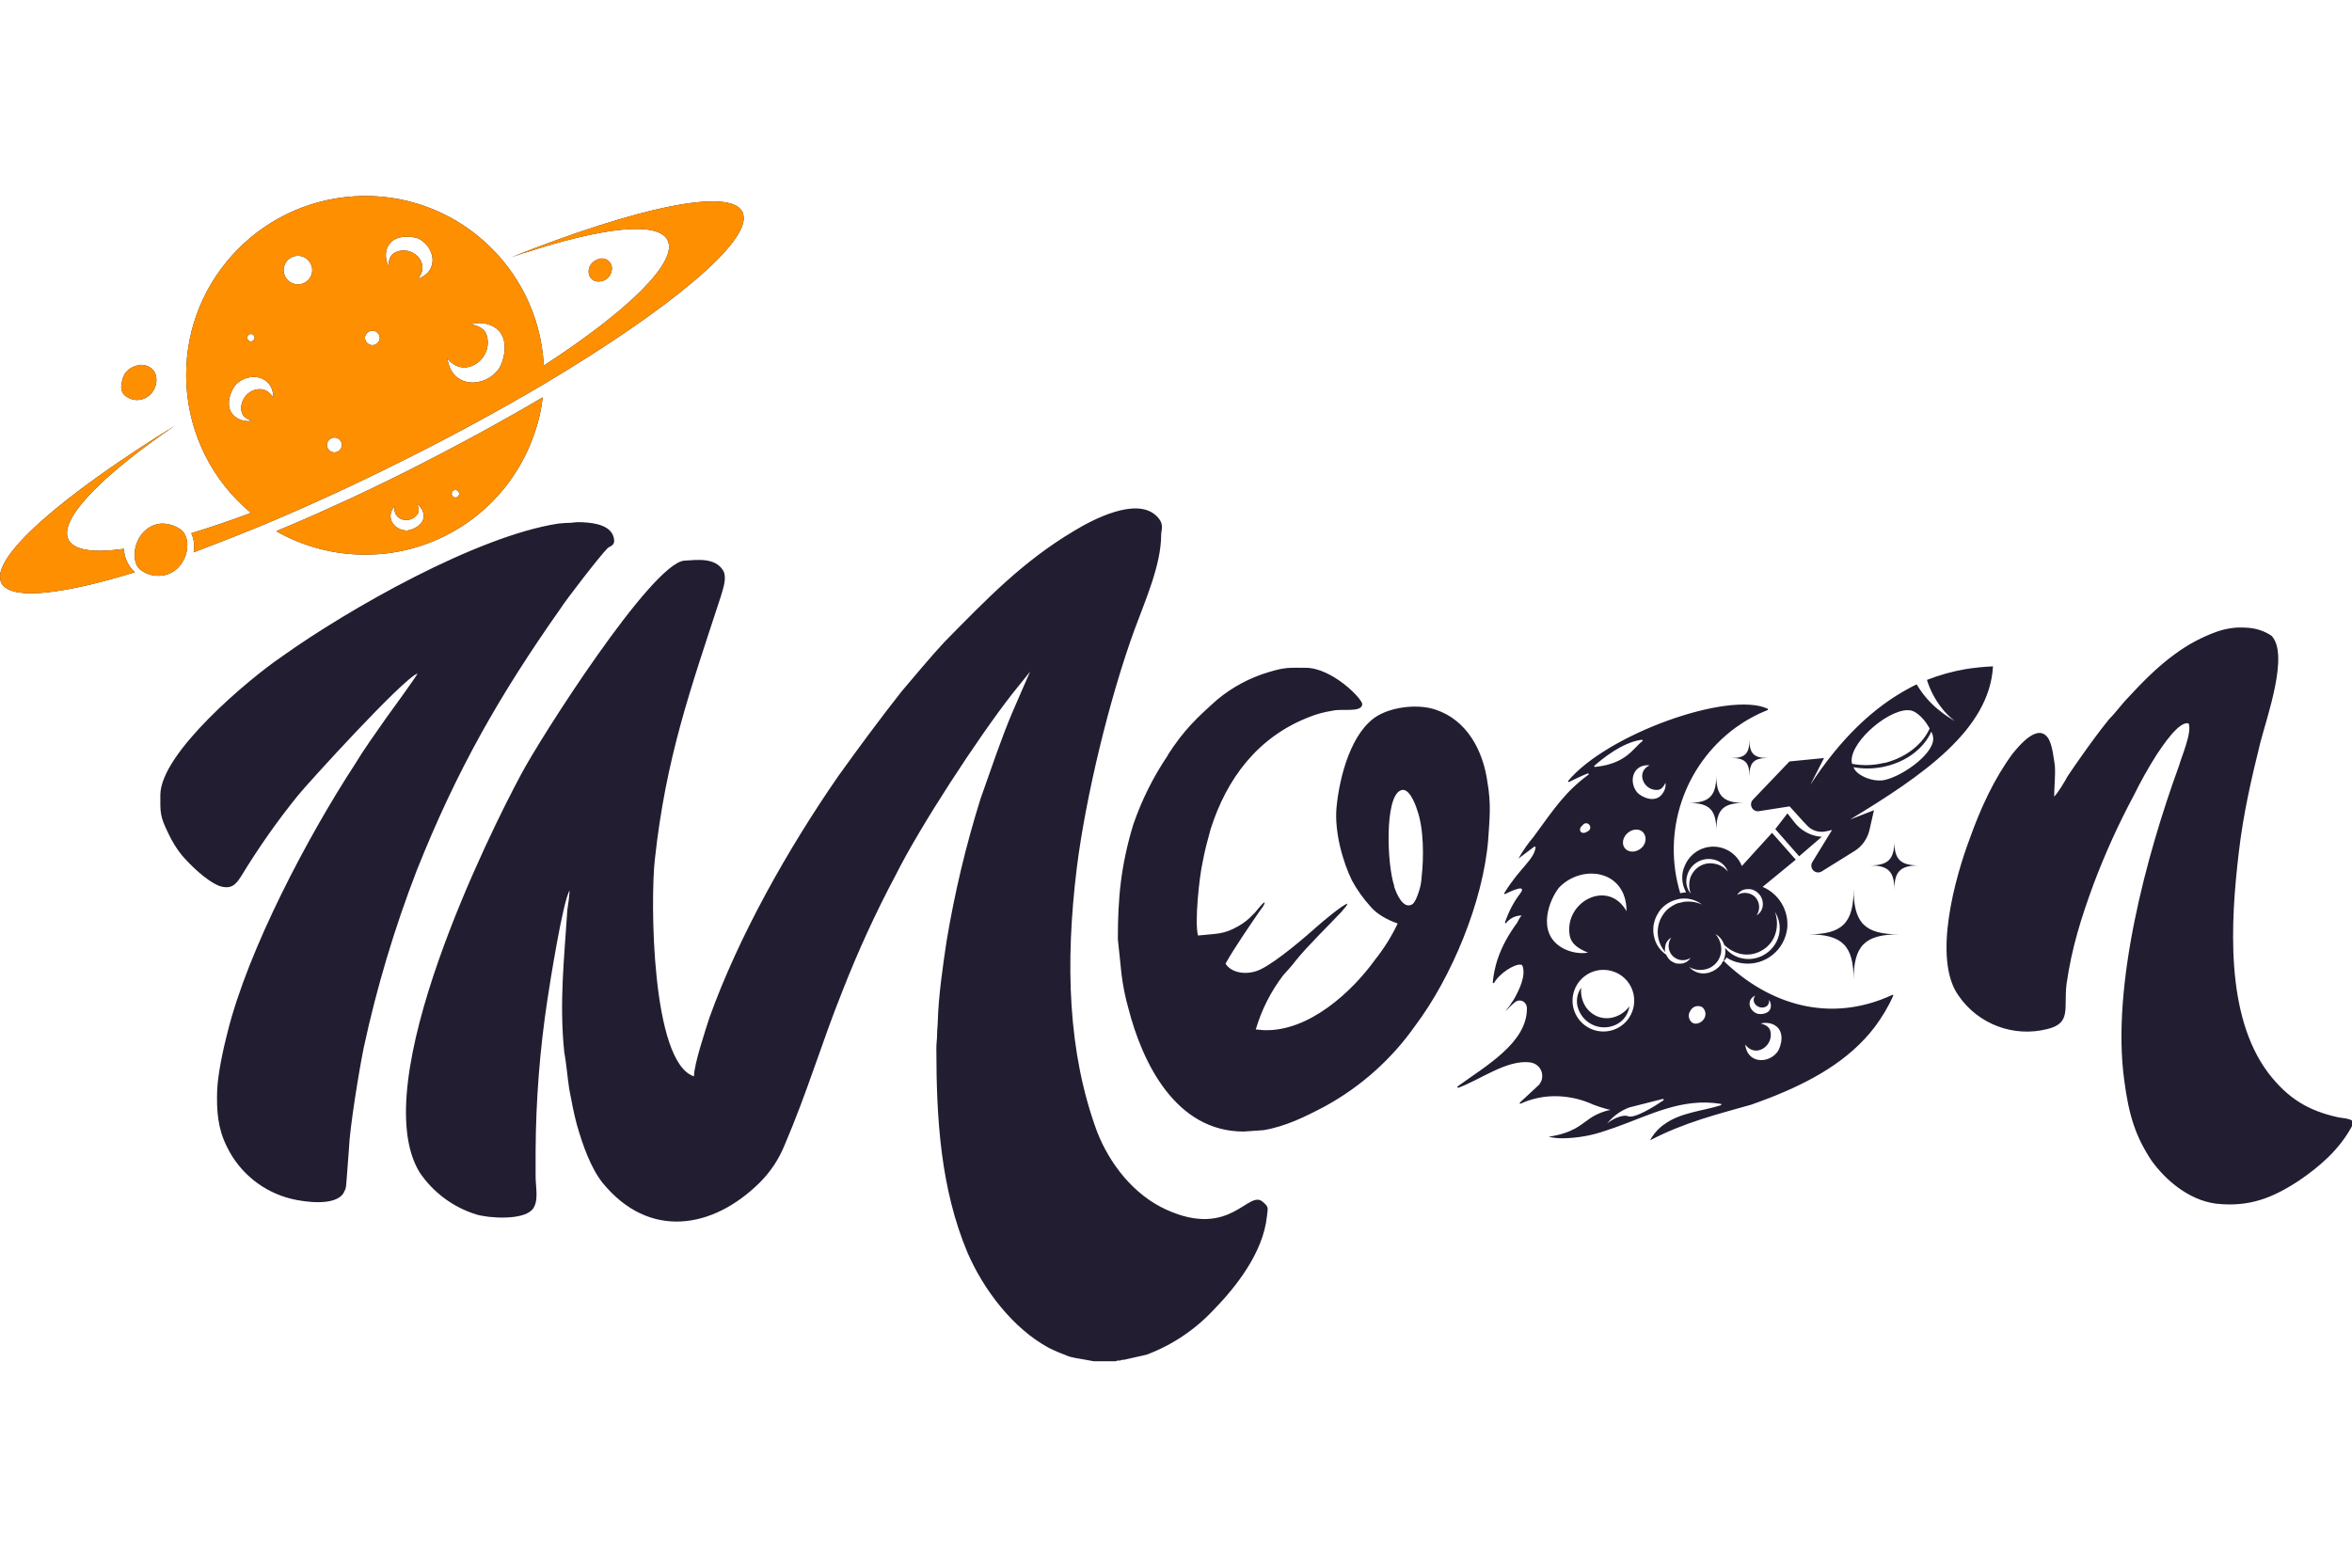 <svg width="36" height="24" viewBox="0 0 36 24" fill="none" xmlns="http://www.w3.org/2000/svg">
<path fill-rule="evenodd" clip-rule="evenodd" d="M9.174 3.962C8.922 4.036 8.981 4.356 9.207 4.305C9.301 4.286 9.368 4.2 9.366 4.104C9.364 4.021 9.292 3.953 9.209 3.957C9.196 3.957 9.185 3.959 9.174 3.962ZM29.068 14.304C28.545 14.304 28.372 14.477 28.372 15.001C28.372 14.477 28.199 14.304 27.676 14.304C28.199 14.304 28.372 14.131 28.372 13.608C28.372 14.133 28.545 14.304 29.068 14.304ZM29.369 13.249C29.087 13.249 28.995 13.343 28.995 13.623C28.995 13.341 28.901 13.249 28.621 13.249C28.899 13.249 28.995 13.155 28.995 12.875C28.993 13.157 29.09 13.249 29.369 13.249ZM26.694 12.292C26.375 12.292 26.27 12.397 26.27 12.717C26.27 12.397 26.165 12.292 25.845 12.292C26.165 12.292 26.27 12.183 26.27 11.867C26.267 12.181 26.375 12.292 26.694 12.292ZM27.055 11.605C26.847 11.605 26.777 11.673 26.777 11.881C26.777 11.673 26.709 11.605 26.502 11.605C26.709 11.605 26.777 11.537 26.777 11.327C26.777 11.537 26.847 11.603 27.055 11.605ZM30.804 11.539C30.522 11.924 30.317 12.367 30.148 12.842C29.934 13.409 29.571 14.676 29.978 15.243C30.279 15.681 30.822 15.885 31.336 15.754C31.71 15.664 31.585 15.436 31.631 15.064C31.71 14.508 31.857 14.044 32.049 13.523C32.224 13.061 32.428 12.61 32.662 12.174C32.767 11.959 32.885 11.751 33.012 11.55C33.09 11.436 33.351 11.031 33.499 11.075C33.556 11.211 33.386 11.594 33.353 11.721C32.854 13.089 32.312 15.097 32.515 16.546C32.583 17.065 32.684 17.396 32.933 17.77C33.136 18.052 33.489 18.37 33.917 18.427C34.427 18.484 34.788 18.337 35.186 18.076C35.517 17.851 35.799 17.601 35.989 17.26L36 17.238V17.155C35.943 17.12 35.875 17.12 35.797 17.107C35.322 17.004 35.016 16.811 34.72 16.428C34.053 15.543 34.143 14.105 34.267 13.052C34.335 12.463 34.46 11.92 34.598 11.364C34.7 10.968 35.04 10.015 34.768 9.733C34.657 9.658 34.528 9.617 34.394 9.61C34.241 9.597 34.088 9.617 33.941 9.667C33.705 9.75 33.484 9.869 33.285 10.017C33.003 10.221 32.754 10.482 32.515 10.742C32.436 10.832 32.368 10.924 32.279 11.014C32.132 11.195 31.984 11.399 31.848 11.592C31.769 11.706 31.712 11.784 31.645 11.887C31.61 11.955 31.487 12.159 31.441 12.194C31.441 12.058 31.463 11.876 31.452 11.719C31.43 11.583 31.417 11.436 31.362 11.322C31.205 11.04 30.899 11.425 30.804 11.539ZM27.464 12.586L27.359 12.452L27.173 12.693L27.538 13.109L27.884 12.811L27.864 12.809C27.707 12.794 27.562 12.713 27.464 12.586ZM27.39 11.657L26.829 12.244C26.79 12.286 26.793 12.351 26.834 12.391C26.858 12.413 26.889 12.424 26.919 12.419L27.392 12.345L27.602 12.577L27.654 12.632C27.729 12.717 27.845 12.752 27.954 12.726L28.042 12.706L27.738 13.201C27.709 13.251 27.727 13.315 27.777 13.343C27.81 13.361 27.847 13.361 27.88 13.343L28.383 13.03C28.501 12.958 28.584 12.84 28.615 12.704L28.683 12.404L28.317 12.546C29.428 11.874 30.452 11.171 30.505 10.201C30.367 10.208 30.227 10.221 30.089 10.243C29.886 10.278 29.687 10.333 29.494 10.409C29.542 10.563 29.616 10.705 29.713 10.83C29.772 10.909 29.842 10.979 29.921 11.038C29.835 10.989 29.755 10.935 29.68 10.873C29.542 10.764 29.426 10.628 29.337 10.477L29.262 10.514L29.225 10.534C28.683 10.823 28.173 11.303 27.709 12.016L27.919 11.605L27.39 11.657ZM28.573 11.911C28.479 11.874 28.394 11.817 28.37 11.745C28.507 11.771 28.65 11.771 28.788 11.747C28.809 11.745 28.831 11.738 28.853 11.734C29.19 11.657 29.45 11.451 29.56 11.202C29.581 11.235 29.59 11.274 29.59 11.314C29.586 11.568 29.059 11.92 28.805 11.948C28.724 11.953 28.648 11.94 28.573 11.911ZM28.829 11.681C28.672 11.719 28.507 11.723 28.35 11.694C28.343 11.679 28.341 11.664 28.341 11.646C28.337 11.327 28.962 10.812 29.254 10.878C29.328 10.893 29.433 10.989 29.499 11.092C29.512 11.114 29.523 11.132 29.536 11.152C29.433 11.384 29.192 11.583 28.884 11.67C28.864 11.677 28.847 11.681 28.829 11.681ZM26.386 14.703C26.379 14.711 26.37 14.722 26.361 14.731L26.359 14.733V14.738C26.353 14.751 26.344 14.764 26.335 14.775C26.289 14.83 26.23 14.869 26.162 14.889C26.158 14.889 26.158 14.889 26.158 14.893H26.149L26.095 14.902C26.003 14.909 25.915 14.871 25.854 14.803C25.924 14.845 26.007 14.858 26.086 14.843C26.162 14.832 26.23 14.79 26.279 14.729C26.3 14.703 26.316 14.674 26.326 14.644C26.342 14.604 26.348 14.563 26.346 14.519C26.342 14.438 26.311 14.361 26.257 14.3C26.32 14.335 26.368 14.394 26.39 14.464C26.453 14.527 26.532 14.573 26.619 14.598C26.731 14.628 26.849 14.615 26.95 14.56C27.053 14.508 27.132 14.418 27.169 14.311C27.21 14.197 27.208 14.074 27.167 13.96C27.236 14.068 27.259 14.201 27.226 14.326C27.191 14.455 27.103 14.565 26.985 14.626C26.867 14.69 26.729 14.698 26.604 14.655C26.526 14.626 26.458 14.578 26.405 14.512C26.414 14.576 26.407 14.639 26.383 14.698C26.383 14.7 26.386 14.705 26.39 14.705L26.386 14.703ZM24.71 15.57C24.627 15.596 24.537 15.594 24.456 15.563C24.375 15.53 24.307 15.473 24.262 15.399C24.213 15.316 24.192 15.217 24.202 15.121C24.135 15.215 24.117 15.34 24.159 15.449C24.238 15.668 24.478 15.782 24.695 15.703C24.714 15.697 24.736 15.686 24.753 15.677C24.856 15.622 24.924 15.519 24.94 15.405C24.885 15.482 24.804 15.541 24.71 15.57ZM23.505 12.96C23.489 13.161 23.268 13.275 23.026 13.671C23.023 13.678 23.026 13.685 23.03 13.687C23.032 13.689 23.036 13.689 23.039 13.687C23.137 13.636 23.389 13.523 23.262 13.687C23.163 13.818 23.089 13.965 23.036 14.12C23.034 14.133 23.049 14.142 23.054 14.129C23.104 14.066 23.179 14.026 23.257 14.017H23.294C23.294 14.017 23.27 14.024 23.229 14.112V14.116C22.934 14.514 22.87 14.823 22.848 15.04C22.848 15.046 22.855 15.051 22.861 15.051C22.866 15.051 22.868 15.049 22.87 15.046C22.953 14.898 23.185 14.755 23.275 14.768C23.288 14.768 23.301 14.777 23.305 14.79C23.356 14.941 23.257 15.149 23.17 15.303C23.146 15.34 23.122 15.37 23.104 15.401C23.102 15.408 23.096 15.41 23.091 15.416L23.043 15.482C23.058 15.465 23.074 15.449 23.091 15.434V15.432C23.115 15.408 23.146 15.377 23.181 15.349C23.227 15.305 23.299 15.307 23.34 15.353C23.36 15.375 23.371 15.403 23.371 15.434C23.378 15.966 22.73 16.325 22.312 16.631C22.308 16.636 22.306 16.642 22.31 16.649C22.312 16.653 22.317 16.653 22.321 16.653C22.656 16.531 23.063 16.22 23.417 16.264C23.424 16.266 23.432 16.268 23.439 16.268C23.55 16.29 23.623 16.397 23.603 16.509C23.599 16.535 23.588 16.561 23.572 16.583C23.566 16.599 23.555 16.61 23.542 16.621L23.266 16.877C23.253 16.886 23.266 16.901 23.275 16.896C23.456 16.813 23.655 16.774 23.857 16.783C24.038 16.791 24.218 16.833 24.384 16.91C24.456 16.938 24.53 16.962 24.607 16.982C24.62 16.986 24.636 16.988 24.651 16.991C24.533 17.015 24.419 17.063 24.32 17.133C24.303 17.148 24.283 17.161 24.266 17.172C24.207 17.209 24.071 17.35 23.704 17.402C23.776 17.42 23.852 17.428 23.927 17.426C24.15 17.422 24.371 17.383 24.581 17.308L24.723 17.26C25.248 17.074 25.74 16.802 26.337 16.899C26.351 16.899 26.351 16.916 26.337 16.921C26.06 17.01 25.718 17.03 25.469 17.216H25.467C25.395 17.269 25.333 17.332 25.285 17.409C25.276 17.424 25.265 17.439 25.257 17.457C25.782 17.181 26.305 17.054 26.81 16.91C26.904 16.875 26.998 16.842 27.088 16.807C27.713 16.561 28.298 16.244 28.696 15.721C28.807 15.572 28.904 15.412 28.978 15.243C28.98 15.239 28.978 15.232 28.973 15.23C28.969 15.228 28.965 15.228 28.962 15.232C28.009 15.673 27.077 15.381 26.386 14.714C26.401 14.696 26.414 14.679 26.427 14.659C26.488 14.7 26.556 14.727 26.628 14.74C26.957 14.808 27.278 14.595 27.346 14.267C27.348 14.247 27.352 14.232 27.355 14.219C27.385 13.945 27.232 13.685 26.979 13.577L27.486 13.161L27.123 12.75L26.661 13.258C26.565 13.015 26.289 12.899 26.049 12.995C25.935 13.041 25.841 13.131 25.793 13.242C25.777 13.273 25.766 13.308 25.758 13.341C25.736 13.45 25.753 13.562 25.808 13.661C25.777 13.663 25.749 13.667 25.718 13.674C25.434 12.737 25.773 11.721 26.563 11.141C26.716 11.031 26.88 10.939 27.055 10.871C27.061 10.869 27.064 10.863 27.061 10.856C27.059 10.854 27.057 10.852 27.055 10.849C26.449 10.574 24.592 11.246 24.003 11.955C23.997 11.962 24.006 11.977 24.019 11.97C24.08 11.94 24.198 11.881 24.301 11.841C24.314 11.835 24.323 11.854 24.314 11.859C23.964 12.119 23.811 12.347 23.472 12.813C23.384 12.916 23.308 13.026 23.242 13.144L23.483 12.962C23.491 12.956 23.505 12.962 23.5 12.971L23.505 12.96ZM25.819 13.424C25.856 13.24 26.036 13.12 26.219 13.157C26.232 13.159 26.243 13.164 26.257 13.166C26.344 13.192 26.416 13.26 26.449 13.345C26.396 13.28 26.324 13.236 26.241 13.223C26.165 13.207 26.086 13.22 26.018 13.26C25.95 13.299 25.9 13.363 25.872 13.437C25.848 13.518 25.85 13.604 25.88 13.682C25.819 13.61 25.797 13.516 25.819 13.424ZM26.747 13.612C26.79 13.608 26.836 13.619 26.873 13.643C26.891 13.654 26.906 13.669 26.922 13.685C26.968 13.733 26.987 13.799 26.981 13.864C26.976 13.925 26.941 13.982 26.886 14.013C26.946 13.928 26.937 13.812 26.867 13.735C26.852 13.72 26.834 13.704 26.814 13.696C26.742 13.658 26.657 13.661 26.589 13.702C26.622 13.645 26.681 13.612 26.747 13.612ZM23.356 13.019C23.349 13.006 23.373 13.019 23.356 13.019V13.019ZM23.865 13.586C24.215 13.223 24.896 13.315 24.896 13.95C24.614 13.45 23.944 13.803 24.025 14.313C24.047 14.46 24.172 14.527 24.307 14.585C24.176 14.604 24.041 14.58 23.922 14.517C23.494 14.28 23.73 13.746 23.865 13.586ZM25.432 13.908C25.502 13.834 25.591 13.785 25.688 13.766C25.707 13.759 25.727 13.757 25.747 13.757C25.856 13.748 25.963 13.781 26.051 13.847C25.961 13.807 25.865 13.794 25.769 13.807L25.749 13.812C25.734 13.816 25.718 13.818 25.701 13.823C25.688 13.825 25.674 13.829 25.664 13.834H25.662L25.624 13.853C25.574 13.88 25.528 13.912 25.489 13.956C25.471 13.978 25.456 14 25.441 14.024C25.381 14.123 25.36 14.241 25.381 14.355C25.397 14.438 25.434 14.514 25.489 14.578C25.482 14.554 25.482 14.527 25.486 14.504C25.491 14.44 25.526 14.385 25.581 14.355C25.51 14.453 25.532 14.589 25.631 14.659C25.703 14.711 25.799 14.714 25.876 14.665C25.843 14.718 25.784 14.751 25.72 14.753C25.701 14.753 25.683 14.753 25.666 14.751C25.651 14.749 25.635 14.744 25.622 14.736C25.594 14.725 25.565 14.705 25.546 14.683C25.528 14.663 25.513 14.639 25.502 14.615C25.416 14.556 25.353 14.471 25.325 14.37C25.305 14.306 25.301 14.239 25.309 14.171C25.309 14.16 25.314 14.147 25.316 14.136C25.327 14.083 25.347 14.033 25.375 13.987C25.39 13.958 25.41 13.932 25.432 13.908ZM24.268 14.935C24.48 14.784 24.776 14.834 24.927 15.046C25.077 15.259 25.027 15.554 24.815 15.705C24.603 15.854 24.312 15.806 24.159 15.596C24.006 15.384 24.053 15.09 24.268 14.935ZM24.942 16.953C25.023 16.931 25.318 16.859 25.451 16.824C25.465 16.82 25.469 16.84 25.46 16.846C25.329 16.934 25.005 17.14 24.909 17.085C24.826 17.063 24.673 17.133 24.596 17.203C24.688 17.089 24.806 17.002 24.942 16.953ZM26.95 15.668C27.009 15.653 27.075 15.657 27.132 15.679C27.341 15.767 27.261 16.025 27.206 16.104C27.064 16.29 26.744 16.283 26.712 15.99C26.869 16.207 27.158 16.01 27.096 15.778C27.075 15.712 27.016 15.688 26.95 15.668ZM27.046 15.401C27.072 15.377 27.083 15.342 27.077 15.307C27.096 15.335 27.107 15.368 27.105 15.401C27.101 15.528 26.95 15.533 26.9 15.519C26.777 15.48 26.72 15.313 26.865 15.241C26.782 15.36 26.941 15.476 27.046 15.401ZM25.451 12.143C25.338 12.314 25.121 12.198 25.062 12.135C24.924 11.975 24.985 11.694 25.25 11.716C25.031 11.817 25.156 12.108 25.371 12.093C25.432 12.089 25.465 12.038 25.493 11.983C25.5 12.043 25.484 12.097 25.451 12.143ZM25.139 11.346C24.996 11.454 24.894 11.692 24.415 11.741C24.401 11.741 24.395 11.727 24.406 11.721C24.5 11.638 24.826 11.362 25.13 11.325C25.141 11.327 25.148 11.34 25.139 11.346ZM24.194 12.732C24.172 12.704 24.187 12.66 24.224 12.634C24.244 12.603 24.283 12.594 24.312 12.614C24.34 12.634 24.351 12.673 24.331 12.702C24.323 12.715 24.312 12.723 24.299 12.728C24.259 12.758 24.213 12.758 24.194 12.732ZM25.309 14.168C25.309 14.166 25.309 14.164 25.309 14.162C25.307 14.164 25.307 14.166 25.309 14.168ZM25.9 15.655C25.843 15.611 25.832 15.53 25.874 15.473C25.907 15.408 25.985 15.384 26.051 15.416C26.053 15.416 26.053 15.419 26.055 15.419C26.11 15.465 26.121 15.546 26.077 15.605C26.031 15.668 25.95 15.69 25.9 15.655ZM25.117 12.988C25.036 13.054 24.929 13.054 24.872 12.988C24.817 12.923 24.837 12.816 24.916 12.75C24.994 12.684 25.104 12.682 25.156 12.75C25.209 12.818 25.195 12.925 25.117 12.988ZM17.878 11.559C17.655 11.887 17.476 12.246 17.346 12.623C17.154 13.258 17.11 13.755 17.11 14.379L17.167 14.922C17.189 15.095 17.222 15.263 17.27 15.432C17.484 16.27 17.994 17.323 19.035 17.323L19.339 17.302C19.678 17.245 19.974 17.098 20.278 16.938C20.831 16.636 21.308 16.209 21.669 15.692C22.212 14.968 22.7 13.812 22.778 12.859C22.8 12.529 22.826 12.316 22.767 11.975C22.7 11.486 22.45 11.022 21.975 10.865C21.715 10.775 21.33 10.817 21.092 10.954C20.685 11.191 20.503 11.883 20.457 12.36C20.422 12.745 20.56 13.21 20.694 13.481C20.772 13.623 20.866 13.757 20.976 13.877C21.078 14.002 21.258 14.092 21.393 14.138C21.299 14.337 21.181 14.525 21.044 14.696C20.694 15.182 20.035 15.795 19.346 15.771L19.221 15.76C19.309 15.46 19.451 15.18 19.639 14.933C19.707 14.854 19.775 14.786 19.832 14.707C20.013 14.482 20.33 14.175 20.534 13.958C20.556 13.923 20.613 13.88 20.623 13.834C20.545 13.855 20.249 14.105 20.182 14.164C19.978 14.346 19.558 14.707 19.311 14.832C19.118 14.935 18.858 14.911 18.758 14.753C18.882 14.528 19.132 14.164 19.289 13.936C19.311 13.901 19.357 13.858 19.357 13.812C19.309 13.834 19.221 13.969 19.175 14.004C19.114 14.072 19.04 14.129 18.961 14.175C18.725 14.311 18.631 14.289 18.337 14.322C18.281 14.118 18.359 13.415 18.405 13.212C18.44 13.019 18.484 12.861 18.53 12.693C18.779 11.911 19.254 11.287 20.024 10.983C20.144 10.933 20.269 10.9 20.398 10.88C20.534 10.845 20.851 10.915 20.851 10.777C20.84 10.687 20.387 10.223 19.98 10.223C19.731 10.223 19.674 10.212 19.414 10.291C19.127 10.377 18.863 10.519 18.633 10.709C18.316 10.992 18.123 11.173 17.874 11.559H17.878ZM21.341 13.566C21.227 13.227 21.195 12.218 21.431 12.104C21.555 12.036 21.656 12.286 21.691 12.399C21.794 12.682 21.794 13.135 21.759 13.431C21.755 13.512 21.739 13.591 21.711 13.667C21.689 13.735 21.654 13.825 21.608 13.849C21.472 13.917 21.372 13.678 21.337 13.566H21.341ZM10.475 8.583C9.977 8.618 8.259 11.314 7.975 11.857C7.507 12.726 5.586 16.577 6.422 17.947C6.63 18.256 6.938 18.484 7.292 18.593C7.485 18.65 7.984 18.683 8.141 18.525C8.255 18.401 8.198 18.186 8.198 18.006V17.63C8.202 16.848 8.262 16.069 8.38 15.296C8.415 15.06 8.616 13.79 8.719 13.632C8.712 13.731 8.701 13.829 8.684 13.928C8.636 14.676 8.559 15.344 8.636 16.102C8.671 16.294 8.684 16.487 8.714 16.68C8.749 16.861 8.782 17.043 8.828 17.212C8.918 17.529 9.042 17.88 9.224 18.109C9.937 18.981 10.911 18.812 11.624 18.109C11.79 17.945 11.921 17.748 12.009 17.531C12.359 16.715 12.575 15.968 12.893 15.176C13.131 14.567 13.402 13.974 13.709 13.398C14.083 12.649 14.964 11.303 15.485 10.633L15.767 10.282C15.75 10.315 15.562 10.755 15.496 10.904C15.314 11.335 15.165 11.789 15.008 12.229C14.785 12.94 14.612 13.667 14.489 14.405C14.433 14.779 14.365 15.243 14.354 15.629C14.354 15.697 14.343 15.754 14.343 15.843C14.343 15.922 14.332 15.957 14.332 16.047C14.332 17.146 14.4 18.199 14.807 19.173C15.056 19.751 15.509 20.34 16.052 20.634C16.165 20.691 16.255 20.724 16.369 20.769C16.428 20.785 16.489 20.796 16.55 20.805L16.743 20.84H17.073L17.108 20.829H17.143C17.161 20.82 17.18 20.815 17.2 20.818L17.55 20.739C17.937 20.594 18.285 20.362 18.569 20.06C18.917 19.705 19.335 19.176 19.392 18.619C19.403 18.495 19.427 18.484 19.335 18.405C19.11 18.19 18.847 18.972 17.852 18.519C17.353 18.293 16.981 17.816 16.789 17.317C16.347 16.115 16.301 14.758 16.482 13.284C16.618 12.198 16.981 10.69 17.366 9.637C17.524 9.205 17.773 8.651 17.773 8.187C17.773 8.108 17.83 8.016 17.694 7.892C17.388 7.609 16.732 7.949 16.439 8.128C15.658 8.592 15.102 9.17 14.457 9.827C14.275 10.02 13.971 10.383 13.8 10.585C13.461 11.016 13.144 11.445 12.827 11.887C12.057 13.002 11.311 14.322 10.858 15.581C10.801 15.762 10.622 16.294 10.622 16.478C9.966 16.264 9.955 13.759 10.023 13.159C10.193 11.596 10.565 10.563 11.031 9.137C11.066 9.013 11.134 8.842 11.066 8.73C10.941 8.535 10.681 8.57 10.475 8.583ZM8.542 8.016C7.297 8.209 5.339 9.319 4.309 10.055C3.823 10.385 2.454 11.526 2.454 12.172C2.454 12.432 2.443 12.489 2.578 12.761C2.633 12.879 2.701 12.991 2.782 13.091C2.904 13.234 3.154 13.483 3.359 13.564C3.541 13.621 3.609 13.542 3.689 13.418C3.952 12.986 4.241 12.572 4.558 12.181C4.694 12.01 6.177 10.379 6.391 10.311C6.38 10.346 5.938 10.957 5.903 11.003C5.746 11.228 5.573 11.467 5.429 11.706C4.726 12.783 3.799 14.525 3.482 15.806C3.414 16.067 3.335 16.441 3.324 16.691C3.313 17.008 3.335 17.28 3.471 17.551C3.665 17.956 4.031 18.25 4.466 18.355C4.67 18.403 5.133 18.468 5.258 18.265C5.306 18.175 5.293 18.175 5.306 18.05L5.341 17.586C5.352 17.269 5.499 16.373 5.566 16.045C5.765 15.119 6.037 14.212 6.378 13.328C6.991 11.787 7.647 10.641 8.577 9.319C8.655 9.194 9.176 8.516 9.301 8.391C9.336 8.356 9.447 8.356 9.379 8.187C9.301 8.016 9.016 7.994 8.848 7.994C8.8 7.994 8.758 8.005 8.701 8.005C8.651 8.003 8.596 8.014 8.542 8.016ZM4.84 7.87C4.63 7.962 4.429 8.049 4.228 8.132C4.641 8.367 5.109 8.491 5.586 8.491C5.66 8.491 5.739 8.487 5.809 8.483C6.822 8.402 7.708 7.765 8.106 6.828C8.159 6.705 8.202 6.578 8.237 6.451C8.264 6.348 8.286 6.245 8.299 6.14C8.303 6.123 8.303 6.101 8.307 6.083C7.684 6.451 6.986 6.83 6.251 7.202C5.857 7.399 5.47 7.587 5.09 7.756C5.006 7.795 4.923 7.83 4.84 7.87ZM6.251 8.121C6.054 8.137 5.877 7.933 6.043 7.745C5.995 7.966 6.284 8.036 6.393 7.867C6.424 7.819 6.406 7.765 6.38 7.714C6.424 7.743 6.457 7.784 6.474 7.835C6.538 8.014 6.33 8.108 6.247 8.119L6.251 8.121ZM6.914 7.559C6.914 7.528 6.936 7.502 6.966 7.502C6.969 7.502 6.969 7.502 6.971 7.502C7.001 7.502 7.028 7.526 7.028 7.559C7.028 7.589 7.004 7.616 6.971 7.616C6.94 7.616 6.914 7.592 6.914 7.559ZM2.462 8.016C2.06 8.058 1.959 8.597 2.16 8.73C2.25 8.796 2.359 8.824 2.471 8.813C2.858 8.772 2.974 8.259 2.764 8.106C2.674 8.043 2.569 8.012 2.462 8.016ZM2.685 6.512C0.929 7.596 -0.167 8.553 0.021 8.923C0.025 8.936 0.032 8.949 0.043 8.958C0.227 9.185 0.981 9.094 2.064 8.761C1.963 8.669 1.902 8.54 1.896 8.402C1.432 8.467 1.132 8.428 1.047 8.259C0.905 7.968 1.482 7.357 2.499 6.639C2.561 6.598 2.622 6.554 2.685 6.512ZM2.394 5.827C2.403 5.617 2.202 5.566 2.112 5.591C1.953 5.632 1.876 5.724 1.861 5.884C1.841 5.961 1.874 6.039 1.944 6.077C2.005 6.118 2.082 6.133 2.154 6.118C2.289 6.09 2.39 5.969 2.394 5.827ZM8.017 3.876C9.213 3.482 10.069 3.381 10.217 3.675C10.388 4.005 9.611 4.761 8.323 5.597V5.588V5.582C8.235 4.071 6.94 2.915 5.431 3.005C3.921 3.095 2.766 4.389 2.854 5.899C2.898 6.655 3.25 7.357 3.829 7.841L3.836 7.848H3.84C3.84 7.848 3.84 7.85 3.84 7.852C3.517 7.975 3.213 8.075 2.928 8.163C2.959 8.229 2.974 8.301 2.972 8.373C2.972 8.402 2.968 8.428 2.963 8.456C3.309 8.325 3.679 8.181 4.064 8.021C4.731 7.741 5.444 7.414 6.177 7.046C6.949 6.661 7.673 6.265 8.325 5.88C10.241 4.739 11.49 3.703 11.377 3.283C11.372 3.265 11.368 3.257 11.364 3.244C11.175 2.867 9.751 3.173 7.826 3.938C7.887 3.916 7.949 3.898 8.01 3.876C8.014 3.872 8.014 3.872 8.019 3.872L8.017 3.876ZM5.7 5.284C5.639 5.284 5.586 5.234 5.586 5.172V5.17C5.59 5.107 5.645 5.061 5.706 5.063C5.763 5.067 5.809 5.111 5.814 5.17C5.814 5.231 5.763 5.284 5.7 5.284ZM7.45 5.133C7.419 5.028 7.321 4.991 7.214 4.964C7.308 4.936 7.408 4.94 7.5 4.975C7.837 5.104 7.719 5.518 7.636 5.647C7.417 5.947 6.912 5.95 6.848 5.488C7.106 5.818 7.557 5.496 7.45 5.133ZM5.004 6.812C5.006 6.751 5.057 6.701 5.118 6.698C5.179 6.698 5.232 6.749 5.232 6.81V6.812C5.232 6.874 5.181 6.924 5.118 6.926C5.057 6.926 5.006 6.876 5.004 6.812ZM3.897 5.17C3.897 5.201 3.871 5.227 3.84 5.227C3.81 5.227 3.784 5.201 3.784 5.17C3.784 5.14 3.81 5.113 3.84 5.113C3.871 5.113 3.895 5.135 3.897 5.166C3.897 5.168 3.897 5.168 3.897 5.17ZM3.609 5.888C3.803 5.687 4.184 5.737 4.184 6.092C4.026 5.814 3.652 6.009 3.696 6.293C3.709 6.377 3.779 6.414 3.854 6.444C3.779 6.455 3.705 6.442 3.639 6.407C3.401 6.274 3.532 5.976 3.609 5.888ZM4.56 4.354C4.44 4.354 4.341 4.255 4.341 4.135C4.341 4.014 4.44 3.916 4.56 3.916C4.68 3.916 4.779 4.014 4.779 4.135C4.779 4.255 4.685 4.351 4.565 4.354C4.562 4.354 4.56 4.354 4.56 4.354ZM5.947 4.073C5.912 4.005 5.899 3.929 5.91 3.854C5.958 3.581 6.284 3.607 6.396 3.649C6.656 3.769 6.735 4.148 6.396 4.268C6.608 4.023 6.295 3.732 6.039 3.87C5.965 3.909 5.951 3.988 5.945 4.071H5.947V4.073Z" fill="#221D31"/>
<path fill-rule="evenodd" clip-rule="evenodd" d="M9.174 3.962C8.922 4.036 8.981 4.356 9.207 4.305C9.301 4.286 9.368 4.2 9.366 4.104C9.364 4.021 9.292 3.953 9.209 3.957C9.196 3.957 9.185 3.959 9.174 3.962ZM4.84 7.87C4.63 7.962 4.429 8.049 4.228 8.132C4.641 8.367 5.109 8.491 5.586 8.491C5.66 8.491 5.739 8.487 5.809 8.483C6.822 8.402 7.708 7.765 8.106 6.828C8.159 6.705 8.202 6.578 8.237 6.451C8.264 6.348 8.286 6.245 8.299 6.14C8.303 6.123 8.303 6.101 8.307 6.083C7.684 6.451 6.986 6.83 6.251 7.202C5.857 7.399 5.47 7.587 5.09 7.756C5.006 7.795 4.923 7.83 4.84 7.87ZM6.251 8.121C6.054 8.137 5.877 7.933 6.043 7.745C5.995 7.966 6.284 8.036 6.393 7.867C6.424 7.819 6.406 7.765 6.38 7.714C6.424 7.743 6.457 7.784 6.474 7.835C6.538 8.014 6.33 8.108 6.247 8.119L6.251 8.121ZM6.914 7.559C6.914 7.528 6.936 7.502 6.966 7.502C6.969 7.502 6.969 7.502 6.971 7.502C7.001 7.502 7.028 7.526 7.028 7.559C7.028 7.589 7.004 7.616 6.971 7.616C6.94 7.616 6.914 7.592 6.914 7.559ZM2.462 8.016C2.06 8.058 1.959 8.597 2.16 8.73C2.25 8.796 2.359 8.824 2.471 8.813C2.858 8.772 2.974 8.259 2.764 8.106C2.674 8.043 2.569 8.012 2.462 8.016ZM2.685 6.512C0.929 7.596 -0.167 8.553 0.021 8.923C0.025 8.936 0.032 8.949 0.043 8.958C0.227 9.185 0.981 9.094 2.064 8.761C1.963 8.669 1.902 8.54 1.896 8.402C1.432 8.467 1.132 8.428 1.047 8.259C0.905 7.968 1.482 7.357 2.499 6.639C2.561 6.598 2.622 6.554 2.685 6.512ZM2.394 5.827C2.403 5.617 2.202 5.566 2.112 5.591C1.953 5.632 1.876 5.724 1.861 5.884C1.841 5.961 1.874 6.039 1.944 6.077C2.005 6.118 2.082 6.133 2.154 6.118C2.289 6.09 2.39 5.969 2.394 5.827ZM8.017 3.876C9.213 3.482 10.069 3.381 10.217 3.675C10.388 4.005 9.611 4.761 8.323 5.597V5.588V5.582C8.235 4.071 6.94 2.915 5.431 3.005C3.921 3.095 2.766 4.389 2.854 5.899C2.898 6.655 3.25 7.357 3.829 7.841L3.836 7.848H3.84C3.84 7.848 3.84 7.85 3.84 7.852C3.517 7.975 3.213 8.075 2.928 8.163C2.959 8.229 2.974 8.301 2.972 8.373C2.972 8.402 2.968 8.428 2.963 8.456C3.309 8.325 3.679 8.181 4.064 8.021C4.731 7.741 5.444 7.414 6.177 7.046C6.949 6.661 7.673 6.265 8.325 5.88C10.241 4.739 11.49 3.703 11.377 3.283C11.372 3.265 11.368 3.257 11.364 3.244C11.175 2.867 9.751 3.173 7.826 3.938C7.887 3.916 7.949 3.898 8.01 3.876C8.014 3.872 8.014 3.872 8.019 3.872L8.017 3.876ZM5.7 5.284C5.639 5.284 5.586 5.234 5.586 5.172V5.17C5.59 5.107 5.645 5.061 5.706 5.063C5.763 5.067 5.809 5.111 5.814 5.17C5.814 5.231 5.763 5.284 5.7 5.284ZM7.45 5.133C7.419 5.028 7.321 4.991 7.214 4.964C7.308 4.936 7.408 4.94 7.5 4.975C7.837 5.104 7.719 5.518 7.636 5.647C7.417 5.947 6.912 5.95 6.848 5.488C7.106 5.818 7.557 5.496 7.45 5.133ZM5.004 6.812C5.006 6.751 5.057 6.701 5.118 6.698C5.179 6.698 5.232 6.749 5.232 6.81V6.812C5.232 6.874 5.181 6.924 5.118 6.926C5.057 6.926 5.006 6.876 5.004 6.812ZM3.897 5.17C3.897 5.201 3.871 5.227 3.84 5.227C3.81 5.227 3.784 5.201 3.784 5.17C3.784 5.14 3.81 5.113 3.84 5.113C3.871 5.113 3.895 5.135 3.897 5.166C3.897 5.168 3.897 5.168 3.897 5.17ZM3.609 5.888C3.803 5.687 4.184 5.737 4.184 6.092C4.026 5.814 3.652 6.009 3.696 6.293C3.709 6.377 3.779 6.414 3.854 6.444C3.779 6.455 3.705 6.442 3.639 6.407C3.401 6.274 3.532 5.976 3.609 5.888ZM4.56 4.354C4.44 4.354 4.341 4.255 4.341 4.135C4.341 4.014 4.44 3.916 4.56 3.916C4.68 3.916 4.779 4.014 4.779 4.135C4.779 4.255 4.685 4.351 4.565 4.354C4.562 4.354 4.56 4.354 4.56 4.354ZM5.947 4.073C5.912 4.005 5.899 3.929 5.91 3.854C5.958 3.581 6.284 3.607 6.396 3.649C6.656 3.769 6.735 4.148 6.396 4.268C6.608 4.023 6.295 3.732 6.039 3.87C5.965 3.909 5.951 3.988 5.945 4.071H5.947V4.073Z" fill="#FE8F01"/>
</svg>
